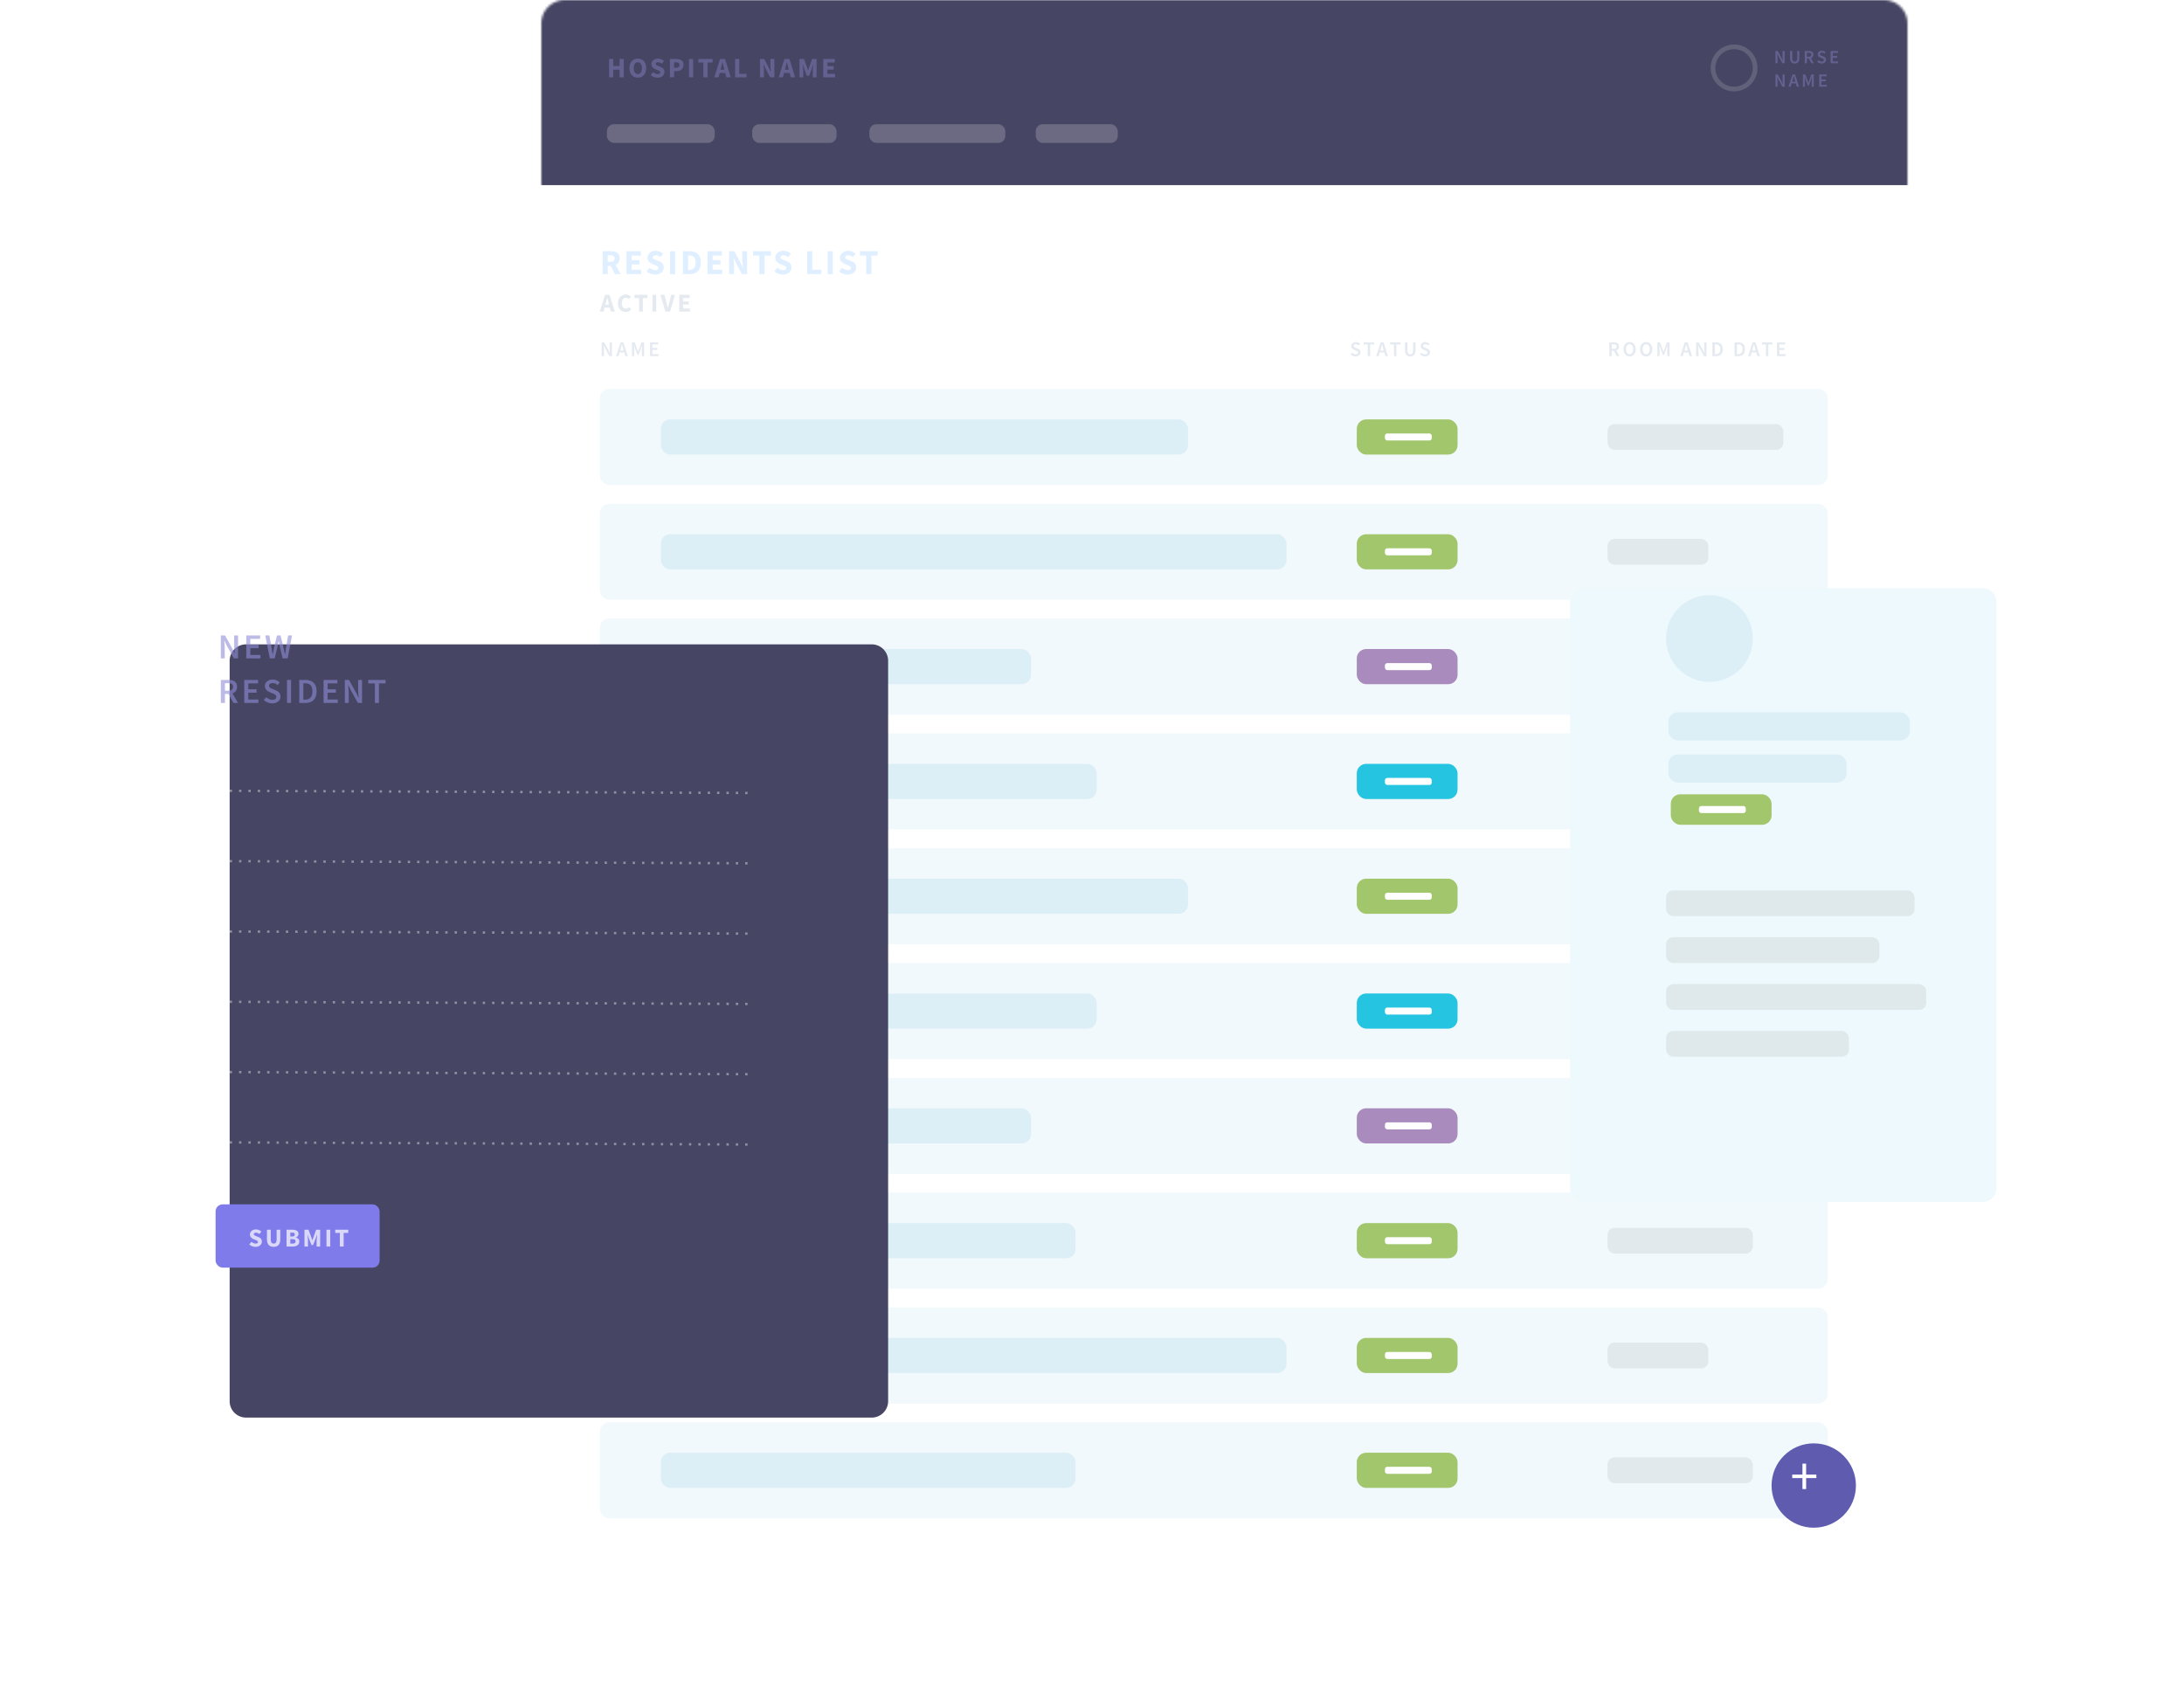 <svg xmlns="http://www.w3.org/2000/svg" width="932" height="719" fill="none" xmlns:v="https://vecta.io/nano"><style><![CDATA[.B{opacity:.7}.C{fill:#fff}.D{opacity:.15}.E{fill:#8d8d8d}.F{fill:#d5eaf4}.G{fill:#ebf7fb}.H{fill:#a1c66c}.I{opacity:.4}.J{color-interpolation-filters:sRGB}.K{flood-opacity:0}]]></style><path d="M231 79h583v579a10 10 0 0 1-10 10H241a10 10 0 0 1-10-10V79z" class="C"/><mask id="A" maskUnits="userSpaceOnUse" x="231" y="0" width="583" height="668" mask-type="alpha"><path d="M231 10a10 10 0 0 1 10-10h563a10 10 0 0 1 10 10v648a10 10 0 0 1-10 10H241a10 10 0 0 1-10-10V10z" fill="#4972ec"/></mask><g mask="url(#A)"><rect x="256" y="166" width="524" height="41" rx="4" class="B G"/><rect x="579" y="179" width="43" height="15" rx="4" class="H"/><rect x="591" y="185" width="20" height="3" rx="1" class="C"/><rect x="282" y="179" width="225" height="15" rx="4" class="B F"/><rect x="686" y="181" width="75" height="11" rx="3" class="D E"/><rect x="256" y="362" width="524" height="41" rx="4" class="B G"/><rect x="282" y="375" width="225" height="15" rx="4" class="B F"/><rect x="686" y="377" width="75" height="11" rx="3" class="D E"/><rect x="579" y="375" width="43" height="15" rx="4" class="H"/><rect x="591" y="381" width="20" height="3" rx="1" class="C"/><rect x="256" y="264" width="524" height="41" rx="4" class="B G"/><rect x="282" y="277" width="158" height="15" rx="4" class="B F"/><rect x="686" y="279" width="62" height="11" rx="3" class="D E"/><rect x="579" y="277" width="43" height="15" rx="4" fill="#a98bbd"/><rect x="591" y="283" width="20" height="3" rx="1" class="C"/><rect x="256" y="460" width="524" height="41" rx="4" class="B G"/><rect x="282" y="473" width="158" height="15" rx="4" class="B F"/><rect x="686" y="475" width="62" height="11" rx="3" class="D E"/><rect x="579" y="473" width="43" height="15" rx="4" fill="#a98bbd"/><rect x="591" y="479" width="20" height="3" rx="1" class="C"/><rect x="256" y="607" width="524" height="41" rx="4" class="B G"/><rect x="282" y="620" width="177" height="15" rx="4" class="B F"/><rect x="686" y="622" width="62" height="11" rx="3" class="D E"/><rect x="579" y="620" width="43" height="15" rx="4" class="H"/><rect x="591" y="626" width="20" height="3" rx="1" class="C"/><rect x="256" y="509" width="524" height="41" rx="4" class="B G"/><rect x="282" y="522" width="177" height="15" rx="4" class="B F"/><rect x="686" y="524" width="62" height="11" rx="3" class="D E"/><rect x="579" y="522" width="43" height="15" rx="4" class="H"/><rect x="591" y="528" width="20" height="3" rx="1" class="C"/><rect x="256" y="215" width="524" height="41" rx="4" class="B G"/><rect x="282" y="228" width="267" height="15" rx="4" class="B F"/><rect x="686" y="230" width="43" height="11" rx="3" class="D E"/><rect x="579" y="228" width="43" height="15" rx="4" class="H"/><rect x="591" y="234" width="20" height="3" rx="1" class="C"/><rect x="256" y="558" width="524" height="41" rx="4" class="B G"/><rect x="282" y="571" width="267" height="15" rx="4" class="B F"/><rect x="686" y="573" width="43" height="11" rx="3" class="D E"/><rect x="579" y="571" width="43" height="15" rx="4" class="H"/><rect x="591" y="577" width="20" height="3" rx="1" class="C"/><rect x="256" y="313" width="524" height="41" rx="4" class="B G"/><rect x="282" y="326" width="186" height="15" rx="4" class="B F"/><rect x="686" y="328" width="43" height="11" rx="3" class="D E"/><rect x="579" y="326" width="43" height="15" rx="4" fill="#25c5e2"/><rect x="591" y="332" width="20" height="3" rx="1" class="C"/><rect x="256" y="411" width="524" height="41" rx="4" class="B G"/><rect x="282" y="424" width="186" height="15" rx="4" class="B F"/><rect x="686" y="426" width="43" height="11" rx="3" class="D E"/><rect x="579" y="424" width="43" height="15" rx="4" fill="#25c5e2"/><rect x="591" y="430" width="20" height="3" rx="1" class="C"/><g filter="url(#C)"><circle cx="770" cy="630" r="18" fill="#5f5caf"/></g><path d="M769.184 635.504v-4.68h-4.368v-1.488h4.368v-4.68h1.56v4.68h4.368v1.488h-4.368v4.68h-1.56z" class="C"/><path d="M257.155 117v-9.78h3.525c.69 0 1.32.095 1.89.285.57.18 1.025.49 1.365.93s.51 1.05.51 1.83c0 .72-.16 1.315-.48 1.785a2.85 2.85 0 0 1-1.26 1.035l2.22 3.915h-2.475l-1.875-3.525h-1.215V117h-2.205zm2.205-5.28h1.14c.58 0 1.02-.12 1.32-.36.31-.25.465-.615.465-1.095s-.155-.815-.465-1.005c-.3-.19-.74-.285-1.32-.285h-1.14v2.745zm7.994 5.28v-9.78h6.12v1.86h-3.915v1.965h3.33v1.845h-3.33v2.25h4.065V117h-6.27zm12.203.18c-.64 0-1.28-.12-1.92-.36-.63-.24-1.195-.59-1.695-1.05l1.26-1.515c.35.3.74.545 1.17.735s.845.285 1.245.285c.46 0 .8-.085 1.02-.255.23-.17.345-.4.345-.69a.71.71 0 0 0-.39-.675c-.25-.15-.59-.315-1.02-.495l-1.275-.54a4.33 4.33 0 0 1-.945-.555c-.3-.24-.545-.535-.735-.885s-.285-.76-.285-1.23c0-.54.145-1.03.435-1.47.3-.44.71-.79 1.23-1.05.53-.26 1.135-.39 1.815-.39.56 0 1.12.11 1.68.33s1.05.54 1.47.96l-1.125 1.395a4.04 4.04 0 0 0-.96-.57 2.63 2.63 0 0 0-1.065-.21c-.38 0-.685.08-.915.24-.22.15-.33.365-.33.645 0 .3.14.525.42.675a12.85 12.85 0 0 0 1.065.48l1.26.51c.59.24 1.06.57 1.41.99s.525.975.525 1.665a2.76 2.76 0 0 1-.435 1.5c-.29.46-.71.83-1.26 1.11s-1.215.42-1.995.42zm6.35-.18v-9.78h2.205V117h-2.205zm5.512 0v-9.78h2.76c1 0 1.865.17 2.595.51s1.295.87 1.695 1.59c.41.71.615 1.625.615 2.745s-.2 2.045-.6 2.775-.96 1.275-1.68 1.635c-.71.35-1.545.525-2.505.525h-2.88zm2.205-1.785h.42c.56 0 1.045-.1 1.455-.3.42-.2.745-.53.975-.99s.345-1.08.345-1.86-.115-1.39-.345-1.83c-.23-.45-.555-.765-.975-.945-.41-.19-.895-.285-1.455-.285h-.42v6.21zM301.94 117v-9.78h6.12v1.86h-3.915v1.965h3.33v1.845h-3.33v2.25h4.065V117h-6.27zm9.218 0v-9.78h2.265l2.55 4.86.96 2.16h.06l-.165-1.74c-.07-.64-.105-1.25-.105-1.83v-3.45h2.1V117h-2.265l-2.55-4.875-.96-2.13h-.06l.165 1.74a16.05 16.05 0 0 1 .105 1.8V117h-2.1zm12.881 0v-7.92h-2.685v-1.86h7.59v1.86h-2.685V117h-2.22zm10.034.18c-.64 0-1.28-.12-1.92-.36-.63-.24-1.195-.59-1.695-1.05l1.26-1.515c.35.3.74.545 1.17.735s.845.285 1.245.285c.46 0 .8-.085 1.02-.255.23-.17.345-.4.345-.69a.71.71 0 0 0-.39-.675c-.25-.15-.59-.315-1.02-.495l-1.275-.54a4.33 4.33 0 0 1-.945-.555c-.3-.24-.545-.535-.735-.885s-.285-.76-.285-1.23c0-.54.145-1.03.435-1.47.3-.44.71-.79 1.23-1.05.53-.26 1.135-.39 1.815-.39.56 0 1.12.11 1.68.33s1.05.54 1.47.96l-1.125 1.395a4.04 4.04 0 0 0-.96-.57 2.63 2.63 0 0 0-1.065-.21c-.38 0-.685.08-.915.24-.22.15-.33.365-.33.645 0 .3.14.525.42.675a12.85 12.85 0 0 0 1.065.48l1.26.51c.59.24 1.06.57 1.41.99s.525.975.525 1.665a2.76 2.76 0 0 1-.435 1.5c-.29.46-.71.83-1.26 1.11s-1.215.42-1.995.42zm10.353-.18v-9.78h2.205v7.92h3.87V117h-6.075zm8.763 0v-9.78h2.205V117h-2.205zm8.497.18c-.64 0-1.28-.12-1.92-.36-.63-.24-1.195-.59-1.695-1.05l1.26-1.515c.35.3.74.545 1.17.735s.845.285 1.245.285c.46 0 .8-.085 1.02-.255.23-.17.345-.4.345-.69a.71.71 0 0 0-.39-.675c-.25-.15-.59-.315-1.02-.495l-1.275-.54a4.33 4.33 0 0 1-.945-.555c-.3-.24-.545-.535-.735-.885s-.285-.76-.285-1.23c0-.54.145-1.03.435-1.47.3-.44.71-.79 1.23-1.05.53-.26 1.135-.39 1.815-.39.56 0 1.12.11 1.68.33s1.05.54 1.47.96l-1.125 1.395a4.04 4.04 0 0 0-.96-.57 2.63 2.63 0 0 0-1.065-.21c-.38 0-.685.08-.915.24-.22.15-.33.365-.33.645 0 .3.14.525.42.675a12.85 12.85 0 0 0 1.065.48l1.26.51c.59.24 1.06.57 1.41.99s.525.975.525 1.665a2.76 2.76 0 0 1-.435 1.5c-.29.46-.71.83-1.26 1.11s-1.215.42-1.995.42zm7.962-.18v-7.92h-2.685v-1.86h7.59v1.86h-2.685V117h-2.22z" fill="#b1d7ff" class="I"/><path d="M258.53 129.37l-.176.66h1.529l-.165-.66-.297-1.144-.286-1.166h-.044l-.275 1.177-.286 1.133zm-2.596 3.63l2.244-7.172h1.947l2.244 7.172h-1.716l-.44-1.705h-2.189l-.44 1.705h-1.65zm11.103.132c-.601 0-1.155-.139-1.661-.418s-.913-.689-1.221-1.232c-.3-.55-.451-1.225-.451-2.024 0-.792.154-1.467.462-2.024.316-.565.73-.994 1.243-1.287.521-.301 1.082-.451 1.683-.451.462 0 .877.095 1.243.286.367.183.671.4.913.649l-.858 1.034c-.183-.169-.377-.304-.583-.407a1.38 1.38 0 0 0-.682-.165c-.322 0-.619.092-.891.275-.264.183-.476.447-.638.792-.154.345-.231.759-.231 1.243 0 .733.158 1.305.473 1.716a1.51 1.51 0 0 0 1.265.616c.294 0 .554-.066.781-.198.235-.132.44-.29.616-.473l.858 1.012a2.91 2.91 0 0 1-2.321 1.056zm5.679-.132v-5.808h-1.969v-1.364h5.566v1.364h-1.969V133h-1.628zm5.715 0v-7.172h1.617V133h-1.617zm5.552 0l-2.167-7.172h1.716l.858 3.344.286 1.144.297 1.155h.044l.286-1.155.286-1.144.847-3.344h1.65L285.93 133h-1.947zm5.869 0v-7.172h4.488v1.364h-2.871v1.441h2.442v1.353h-2.442v1.65h2.981V133h-4.598zm-33.105 19h.999v-2.574c0-.657-.09-1.368-.135-1.989h.036l.603 1.251 1.836 3.312h1.071v-5.886h-.999v2.556c0 .657.09 1.404.135 2.007h-.036l-.603-1.251-1.836-3.312h-1.071V152zm7.905-2.412l.207-.72.522-1.944h.036l.531 1.944.207.72h-1.503zm2.196 2.412h1.098l-1.917-5.886h-1.224L262.888 152h1.062l.459-1.593h1.98l.459 1.593zm2.824 0h.963v-2.691c0-.549-.081-1.332-.135-1.872h.036l.468 1.341 1.017 2.673h.486l1.017-2.673.477-1.341h.036l-.135 1.872V152h.981v-5.886h-1.152l-1.044 2.898-.378 1.116h-.036l-.387-1.116-1.062-2.898h-1.152V152zm7.706 0h3.636v-.882h-2.592v-1.737h2.115v-.882h-2.115v-1.503h2.502v-.882h-3.546V152zm410.413-5.049h.837c.801 0 1.242.234 1.242.909 0 .666-.441 1.008-1.242 1.008h-.837v-1.917zM691.13 152l-1.404-2.457c.702-.243 1.17-.783 1.17-1.683 0-1.314-.936-1.746-2.16-1.746h-1.989V152h1.044v-2.304h.9L689.96 152h1.17zm4.291.108c1.539 0 2.601-1.17 2.601-3.078 0-1.899-1.062-3.024-2.601-3.024-1.53 0-2.592 1.125-2.592 3.024 0 1.908 1.062 3.078 2.592 3.078zm0-.909c-.927 0-1.521-.846-1.521-2.169 0-1.314.594-2.115 1.521-2.115s1.521.801 1.521 2.115c0 1.323-.594 2.169-1.521 2.169zm7.064.909c1.539 0 2.601-1.17 2.601-3.078 0-1.899-1.062-3.024-2.601-3.024-1.53 0-2.592 1.125-2.592 3.024 0 1.908 1.062 3.078 2.592 3.078zm0-.909c-.927 0-1.521-.846-1.521-2.169 0-1.314.594-2.115 1.521-2.115s1.521.801 1.521 2.115c0 1.323-.594 2.169-1.521 2.169zm4.779.801h.963v-2.691c0-.549-.081-1.332-.135-1.872h.036l.468 1.341 1.017 2.673h.486l1.017-2.673.477-1.341h.036l-.135 1.872V152h.981v-5.886h-1.152l-1.044 2.898-.378 1.116h-.036l-.387-1.116-1.062-2.898h-1.152V152zm11.55-2.412l.207-.72.522-1.944h.036l.531 1.944.207.72h-1.503zM721.01 152h1.098l-1.917-5.886h-1.224L717.05 152h1.062l.459-1.593h1.98l.459 1.593zm2.824 0h.999v-2.574c0-.657-.09-1.368-.135-1.989h.036l.603 1.251 1.836 3.312h1.071v-5.886h-.999v2.556c0 .657.09 1.404.135 2.007h-.036l-.603-1.251-1.836-3.312h-1.071V152zm6.906 0h1.629c1.746 0 2.808-1.017 2.808-2.97 0-1.944-1.062-2.916-2.862-2.916h-1.575V152zm1.044-.846v-4.194h.459c1.188 0 1.863.63 1.863 2.07 0 1.449-.675 2.124-1.863 2.124h-.459zm8.427.846h1.629c1.746 0 2.808-1.017 2.808-2.97 0-1.944-1.062-2.916-2.862-2.916h-1.575V152zm1.044-.846v-4.194h.459c1.188 0 1.863.63 1.863 2.07 0 1.449-.675 2.124-1.863 2.124h-.459zm6.492-1.566l.207-.72.522-1.944h.036l.531 1.944.207.72h-1.503zm2.196 2.412h1.098l-1.917-5.886H747.9L745.983 152h1.062l.459-1.593h1.98l.459 1.593zm3.651 0h1.044v-5.004h1.701v-.882h-4.446v.882h1.701V152zm4.725 0h3.636v-.882h-2.592v-1.737h2.115v-.882h-2.115v-1.503h2.502v-.882h-3.546V152zm-181.977-.756a3.05 3.05 0 0 0 2.124.864c1.323 0 2.115-.792 2.115-1.746 0-.855-.495-1.296-1.188-1.593l-.801-.333c-.486-.198-.936-.369-.936-.828 0-.432.369-.693.927-.693.504 0 .9.189 1.278.504l.531-.666a2.6 2.6 0 0 0-1.809-.747c-1.152 0-1.98.72-1.98 1.656 0 .864.612 1.323 1.188 1.566l.81.351c.531.225.909.378.909.864 0 .459-.36.756-1.026.756-.54 0-1.107-.27-1.53-.666l-.612.711zm7.322.756h1.044v-5.004h1.701v-.882h-4.446v.882h1.701V152zm5.363-2.412l.207-.72.522-1.944h.036l.531 1.944.207.72h-1.503zm2.196 2.412h1.098l-1.917-5.886h-1.224L587.263 152h1.062l.459-1.593h1.98l.459 1.593zm3.651 0h1.044v-5.004h1.701v-.882h-4.446v.882h1.701V152zm4.699-2.583c0 1.935.873 2.691 2.232 2.691 1.368 0 2.223-.756 2.223-2.691v-3.303h-.999v3.384c0 1.278-.504 1.701-1.224 1.701-.711 0-1.188-.423-1.188-1.701v-3.384h-1.044v3.303zm6.431 1.827a3.05 3.05 0 0 0 2.124.864c1.323 0 2.115-.792 2.115-1.746 0-.855-.495-1.296-1.188-1.593l-.801-.333c-.486-.198-.936-.369-.936-.828 0-.432.369-.693.927-.693.504 0 .9.189 1.278.504l.531-.666a2.6 2.6 0 0 0-1.809-.747c-1.152 0-1.98.72-1.98 1.656 0 .864.612 1.323 1.188 1.566l.81.351c.531.225.909.378.909.864 0 .459-.36.756-1.026.756-.54 0-1.107-.27-1.53-.666l-.612.711z" fill="#becbda" class="I"/><path d="M202-8h643v87H202V-8z" fill="#464563"/><circle cx="740" cy="29" r="9" stroke="#fff" stroke-width="2" class="D"/><path d="M259.924 33v-7.824h1.764v3.012h2.7v-3.012h1.776V33h-1.776v-3.264h-2.7V33h-1.764zm12.266.144c-.704 0-1.324-.164-1.86-.492-.528-.328-.944-.796-1.248-1.404-.296-.616-.444-1.348-.444-2.196 0-.856.148-1.58.444-2.172.304-.6.72-1.056 1.248-1.368.536-.32 1.156-.48 1.86-.48s1.32.16 1.848.48c.536.312.952.768 1.248 1.368.304.6.456 1.324.456 2.172s-.152 1.58-.456 2.196c-.296.608-.712 1.076-1.248 1.404-.528.328-1.144.492-1.848.492zm0-1.524c.536 0 .96-.232 1.272-.696s.468-1.088.468-1.872-.156-1.396-.468-1.836-.736-.66-1.272-.66-.96.22-1.272.66-.468 1.052-.468 1.836.156 1.408.468 1.872.736.696 1.272.696zm8.411 1.524c-.512 0-1.024-.096-1.536-.288a4.19 4.19 0 0 1-1.356-.84l1.008-1.212a3.77 3.77 0 0 0 .936.588 2.46 2.46 0 0 0 .996.228c.368 0 .64-.068.816-.204a.65.65 0 0 0 .276-.552c0-.248-.104-.428-.312-.54-.2-.12-.472-.252-.816-.396l-1.02-.432c-.264-.112-.516-.26-.756-.444a2.3 2.3 0 0 1-.588-.708c-.152-.28-.228-.608-.228-.984a2.09 2.09 0 0 1 .348-1.176c.24-.352.568-.632.984-.84.424-.208.908-.312 1.452-.312.448 0 .896.088 1.344.264s.84.432 1.176.768l-.9 1.116a3.23 3.23 0 0 0-.768-.456c-.256-.112-.54-.168-.852-.168-.304 0-.548.064-.732.192-.176.12-.264.292-.264.516 0 .24.112.42.336.54a10.28 10.28 0 0 0 .852.384l1.008.408c.472.192.848.456 1.128.792s.42.78.42 1.332c0 .432-.116.832-.348 1.2s-.568.664-1.008.888-.972.336-1.596.336zm5.28-.144v-7.824h2.688c.576 0 1.096.08 1.56.24.472.152.848.412 1.128.78s.42.868.42 1.5c0 .608-.14 1.108-.42 1.5s-.652.684-1.116.876c-.464.184-.972.276-1.524.276h-.972V33h-1.764zm1.764-4.056h.864c.96 0 1.44-.416 1.44-1.248 0-.408-.128-.696-.384-.864s-.624-.252-1.104-.252h-.816v2.364zM294.029 33v-7.824h1.764V33h-1.764zm6.134 0v-6.336h-2.148v-1.488h6.072v1.488h-2.148V33h-1.776zm7.499-3.96l-.192.72h1.668l-.18-.72-.324-1.248-.312-1.272h-.048l-.3 1.284-.312 1.236zM304.83 33l2.448-7.824h2.124L311.85 33h-1.872l-.48-1.86h-2.388l-.48 1.86h-1.8zm8.875 0v-7.824h1.764v6.336h3.096V33h-4.86zm10.614 0v-7.824h1.812l2.04 3.888.768 1.728h.048l-.132-1.392c-.056-.512-.084-1-.084-1.464v-2.76h1.68V33h-1.812l-2.04-3.9-.768-1.704h-.048l.132 1.392a12.84 12.84 0 0 1 .084 1.44V33h-1.68zm10.816-3.96l-.192.72h1.668l-.18-.72-.324-1.248-.312-1.272h-.048l-.3 1.284-.312 1.236zM332.303 33l2.448-7.824h2.124L339.323 33h-1.872l-.48-1.86h-2.388l-.48 1.86h-1.8zm8.875 0v-7.824h1.932l1.26 3.48.228.708.228.732h.048l.216-.732.228-.708 1.236-3.48h1.92V33h-1.608v-2.868l.036-.852.096-.96.096-.852h-.048l-.636 1.86-1.116 2.988h-.972l-1.116-2.988-.624-1.86h-.048l.096.852.084.96.048.852V33h-1.584zm10.141 0v-7.824h4.896v1.488h-3.132v1.572h2.664v1.476h-2.664v1.8h3.252V33h-5.016zm406.345-6h.888v-2.288c0-.584-.08-1.216-.12-1.768h.032l.536 1.112L760.632 27h.952v-5.232h-.888v2.272c0 .584.08 1.248.12 1.784h-.032l-.536-1.112-1.632-2.944h-.952V27zm6.226-2.296c0 1.72.776 2.392 1.984 2.392 1.216 0 1.976-.672 1.976-2.392v-2.936h-.888v3.008c0 1.136-.448 1.512-1.088 1.512-.632 0-1.056-.376-1.056-1.512v-3.008h-.928v2.936zm7.194-2.192h.744c.712 0 1.104.208 1.104.808 0 .592-.392.896-1.104.896h-.744v-1.704zM774.052 27l-1.248-2.184c.624-.216 1.04-.696 1.04-1.496 0-1.168-.832-1.552-1.92-1.552h-1.768V27h.928v-2.048h.8L773.012 27h1.04zm1.424-.672a2.71 2.71 0 0 0 1.888.768c1.176 0 1.88-.704 1.88-1.552 0-.76-.44-1.152-1.056-1.416l-.712-.296c-.432-.176-.832-.328-.832-.736 0-.384.328-.616.824-.616.448 0 .8.168 1.136.448l.472-.592a2.31 2.31 0 0 0-1.608-.664c-1.024 0-1.76.64-1.76 1.472 0 .768.544 1.176 1.056 1.392l.72.312c.472.2.808.336.808.768 0 .408-.32.672-.912.672-.48 0-.984-.24-1.36-.592l-.544.632zm5.719.672h3.232v-.784h-2.304v-1.544h1.88v-.784h-1.88v-1.336h2.224v-.784h-3.152V27zm-23.531 10h.888v-2.288c0-.584-.08-1.216-.12-1.768h.032l.536 1.112L760.632 37h.952v-5.232h-.888v2.272c0 .584.08 1.248.12 1.784h-.032l-.536-1.112-1.632-2.944h-.952V37zm7.138-2.144l.184-.64.464-1.728h.032l.472 1.728.184.64h-1.336zM766.754 37h.976l-1.704-5.232h-1.088L763.234 37h.944l.408-1.416h1.76l.408 1.416zm2.621 0h.856v-2.392c0-.488-.072-1.184-.12-1.664h.032l.416 1.192.904 2.376h.432l.904-2.376.424-1.192h.032l-.12 1.664V37h.872v-5.232h-1.024l-.928 2.576-.336.992h-.032l-.344-.992-.944-2.576h-1.024V37zm6.961 0h3.232v-.784h-2.304v-1.544h1.88v-.784h-1.88v-1.336h2.224v-.784h-3.152V37z" fill="#8f8dd6" class="I"/><rect opacity=".2" x="259" y="53" width="46" height="8" rx="3" class="C"/><rect opacity=".2" x="321" y="53" width="36" height="8" rx="3" class="C"/><rect opacity=".2" x="371" y="53" width="58" height="8" rx="3" class="C"/><rect opacity=".2" x="442" y="53" width="35" height="8" rx="3" class="C"/></g><g filter="url(#D)"><path d="M685 232a6 6 0 0 1 6-6h170a6 6 0 0 1 6 6v250a6 6 0 0 1-6 6H691a6 6 0 0 1-6-6V232z" fill="#edf9fc"/></g><mask id="B" maskUnits="userSpaceOnUse" x="684" y="226" width="183" height="262" mask-type="alpha"><path d="M684 232a6 6 0 0 1 6-6h171a6 6 0 0 1 6 6v250a6 6 0 0 1-6 6H690a6 6 0 0 1-6-6V232z" fill="#4972ec"/></mask><g mask="url(#B)"><circle cx="729.5" cy="272.5" r="18.5" class="B F"/><rect x="713" y="339" width="43" height="13" rx="4" class="H"/><rect x="725" y="344" width="20" height="3" rx="1" class="C"/><rect x="712" y="304" width="103" height="12" rx="4" class="B F"/><rect x="712" y="322" width="76" height="12" rx="4" class="B F"/><rect x="711" y="380" width="106" height="11" rx="3" class="D E"/><rect x="711" y="400" width="91" height="11" rx="3" class="D E"/><rect x="711" y="420" width="111" height="11" rx="3" class="D E"/><rect x="711" y="440" width="78" height="11" rx="3" class="D E"/></g><g filter="url(#E)"><path d="M68 248a7 7 0 0 1 7-7h267a7 7 0 0 1 7 7v316a7 7 0 0 1-7 7H75a7 7 0 0 1-7-7V248z" fill="#464563"/></g><rect x="92" y="514" width="70" height="27" rx="3" fill="#7f7beb"/><path d="M106.385 531.098c.726.682 1.716 1.034 2.651 1.034 1.716 0 2.706-1.034 2.706-2.222 0-1.012-.55-1.595-1.419-1.947l-.924-.374c-.616-.253-1.089-.407-1.089-.847 0-.407.352-.649.913-.649.572 0 1.012.209 1.485.572l.825-1.023a3.32 3.32 0 0 0-2.31-.946c-1.496 0-2.552.946-2.552 2.134 0 1.045.704 1.661 1.441 1.958l.935.396c.627.264 1.034.407 1.034.858 0 .429-.33.693-1.001.693-.594 0-1.254-.308-1.771-.748l-.924 1.111zm7.53-2.42c0 2.409 1.012 3.454 2.871 3.454 1.848 0 2.827-1.045 2.827-3.454v-3.85h-1.562v4.015c0 1.408-.462 1.892-1.265 1.892s-1.243-.484-1.243-1.892v-4.015h-1.628v3.85zm8.36 3.322h2.662c1.551 0 2.783-.649 2.783-2.112 0-.957-.528-1.496-1.551-1.683v-.044c.836-.22 1.199-.913 1.199-1.551 0-1.375-1.155-1.782-2.64-1.782h-2.453V532zm1.617-4.279v-1.639h.77c.759 0 1.122.22 1.122.759s-.341.88-1.133.88h-.759zm0 3.025v-1.881h.913c.891 0 1.331.275 1.331.902 0 .649-.451.979-1.331.979h-.913zm6.043 1.254h1.485v-2.629c0-.704-.121-1.749-.198-2.442h.044l.572 1.661 1.1 2.783h.649l1.1-2.783.594-1.661h.044l-.209 2.442V532h1.507v-7.172h-1.705l-1.166 3.223-.429 1.254h-.044l-.429-1.254-1.199-3.223h-1.716V532zm9.379 0h1.617v-7.172h-1.617V532zm5.705 0h1.628v-5.808h1.969v-1.364h-5.566v1.364h1.969V532z" class="B C"/><path opacity=".6" d="M94.245 281h1.665v-4.29c0-1.095-.15-2.28-.225-3.315h.06l1.005 2.085 3.06 5.52h1.785v-9.81H99.93v4.26c0 1.095.15 2.34.225 3.345h-.06l-1.005-2.085-3.06-5.52h-1.785V281zm10.844 0h6.06v-1.47h-4.32v-2.895h3.525v-1.47h-3.525v-2.505h4.17v-1.47h-5.91V281zm10.046 0h2.115l1.185-5.16.45-2.265h.06l.435 2.265 1.215 5.16h2.16l1.875-9.81h-1.665l-.855 4.95-.465 3.135h-.06l-.66-3.135-1.2-4.95h-1.515l-1.2 4.95-.645 3.135h-.06l-.48-3.135-.855-4.95h-1.785l1.95 9.81zm-19.15 10.585h1.395c1.335 0 2.07.39 2.07 1.515 0 1.11-.735 1.68-2.07 1.68h-1.395v-3.195zM101.55 300l-2.34-4.095c1.17-.405 1.95-1.305 1.95-2.805 0-2.19-1.56-2.91-3.6-2.91h-3.315V300h1.74v-3.84h1.5L99.6 300h1.95zm2.674 0h6.06v-1.47h-4.32v-2.895h3.525v-1.47h-3.525v-2.505h4.17v-1.47h-5.91V300zm8.397-1.26c.93.915 2.22 1.44 3.54 1.44 2.205 0 3.525-1.32 3.525-2.91 0-1.425-.825-2.16-1.98-2.655l-1.335-.555c-.81-.33-1.56-.615-1.56-1.38 0-.72.615-1.155 1.545-1.155.84 0 1.5.315 2.13.84l.885-1.11a4.33 4.33 0 0 0-3.015-1.245c-1.92 0-3.3 1.2-3.3 2.76 0 1.44 1.02 2.205 1.98 2.61l1.35.585c.885.375 1.515.63 1.515 1.44 0 .765-.6 1.26-1.71 1.26-.9 0-1.845-.45-2.55-1.11l-1.02 1.185zm9.849 1.26h1.74v-9.81h-1.74V300zm5.233 0h2.715c2.91 0 4.68-1.695 4.68-4.95 0-3.24-1.77-4.86-4.77-4.86h-2.625V300zm1.74-1.41v-6.99h.765c1.98 0 3.105 1.05 3.105 3.45 0 2.415-1.125 3.54-3.105 3.54h-.765zm8.635 1.41h6.06v-1.47h-4.32v-2.895h3.525v-1.47h-3.525v-2.505h4.17v-1.47h-5.91V300zm9.071 0h1.665v-4.29c0-1.095-.15-2.28-.225-3.315h.06l1.005 2.085 3.06 5.52h1.785v-9.81h-1.665v4.26c0 1.095.15 2.34.225 3.345h-.06l-1.005-2.085-3.06-5.52h-1.785V300zm12.824 0h1.74v-8.34h2.835v-1.47h-7.41v1.47h2.835V300z" fill="#8f8dd6"/><g stroke="#fff" stroke-dasharray="1 3"><path d="M94.002 337.5l227 .938m-227 59.087l227 .938m-227 59.062l227 .938m-227-90.951l227 .938" class="I"/><path d="M94.002 427.537l227 .938m-227 59.062l227 .938" class="I"/></g><defs><filter id="C" x="749" y="609" width="50" height="50" filterUnits="userSpaceOnUse" class="J"><feFlood result="A" class="K"/><feColorMatrix in="SourceAlpha" values="0 0 0 0 0 0 0 0 0 0 0 0 0 0 0 0 0 0 127 0"/><feOffset dx="4" dy="4"/><feGaussianBlur stdDeviation="3.5"/><feColorMatrix values="0 0 0 0 0 0 0 0 0 0 0 0 0 0 0 0 0 0 0.2 0"/><feBlend in2="A"/><feBlend in="SourceGraphic"/></filter><filter id="D" x="590" y="171" width="342" height="422" filterUnits="userSpaceOnUse" class="J"><feFlood result="A" class="K"/><feColorMatrix in="SourceAlpha" values="0 0 0 0 0 0 0 0 0 0 0 0 0 0 0 0 0 0 127 0"/><feOffset dx="-15" dy="25"/><feGaussianBlur stdDeviation="40"/><feColorMatrix values="0 0 0 0 0.275 0 0 0 0 0.271 0 0 0 0 0.388 0 0 0 0.35 0"/><feBlend in2="A"/><feBlend in="SourceGraphic"/></filter><filter id="E" x="-16" y="161" width="509" height="558" filterUnits="userSpaceOnUse" class="J"><feFlood result="A" class="K"/><feColorMatrix in="SourceAlpha" values="0 0 0 0 0 0 0 0 0 0 0 0 0 0 0 0 0 0 127 0"/><feOffset dx="30" dy="34"/><feGaussianBlur stdDeviation="57"/><feColorMatrix values="0 0 0 0 0.113 0 0 0 0 0.11 0 0 0 0 0.179 0 0 0 0.4 0"/><feBlend in2="A"/><feBlend in="SourceGraphic"/></filter></defs></svg>